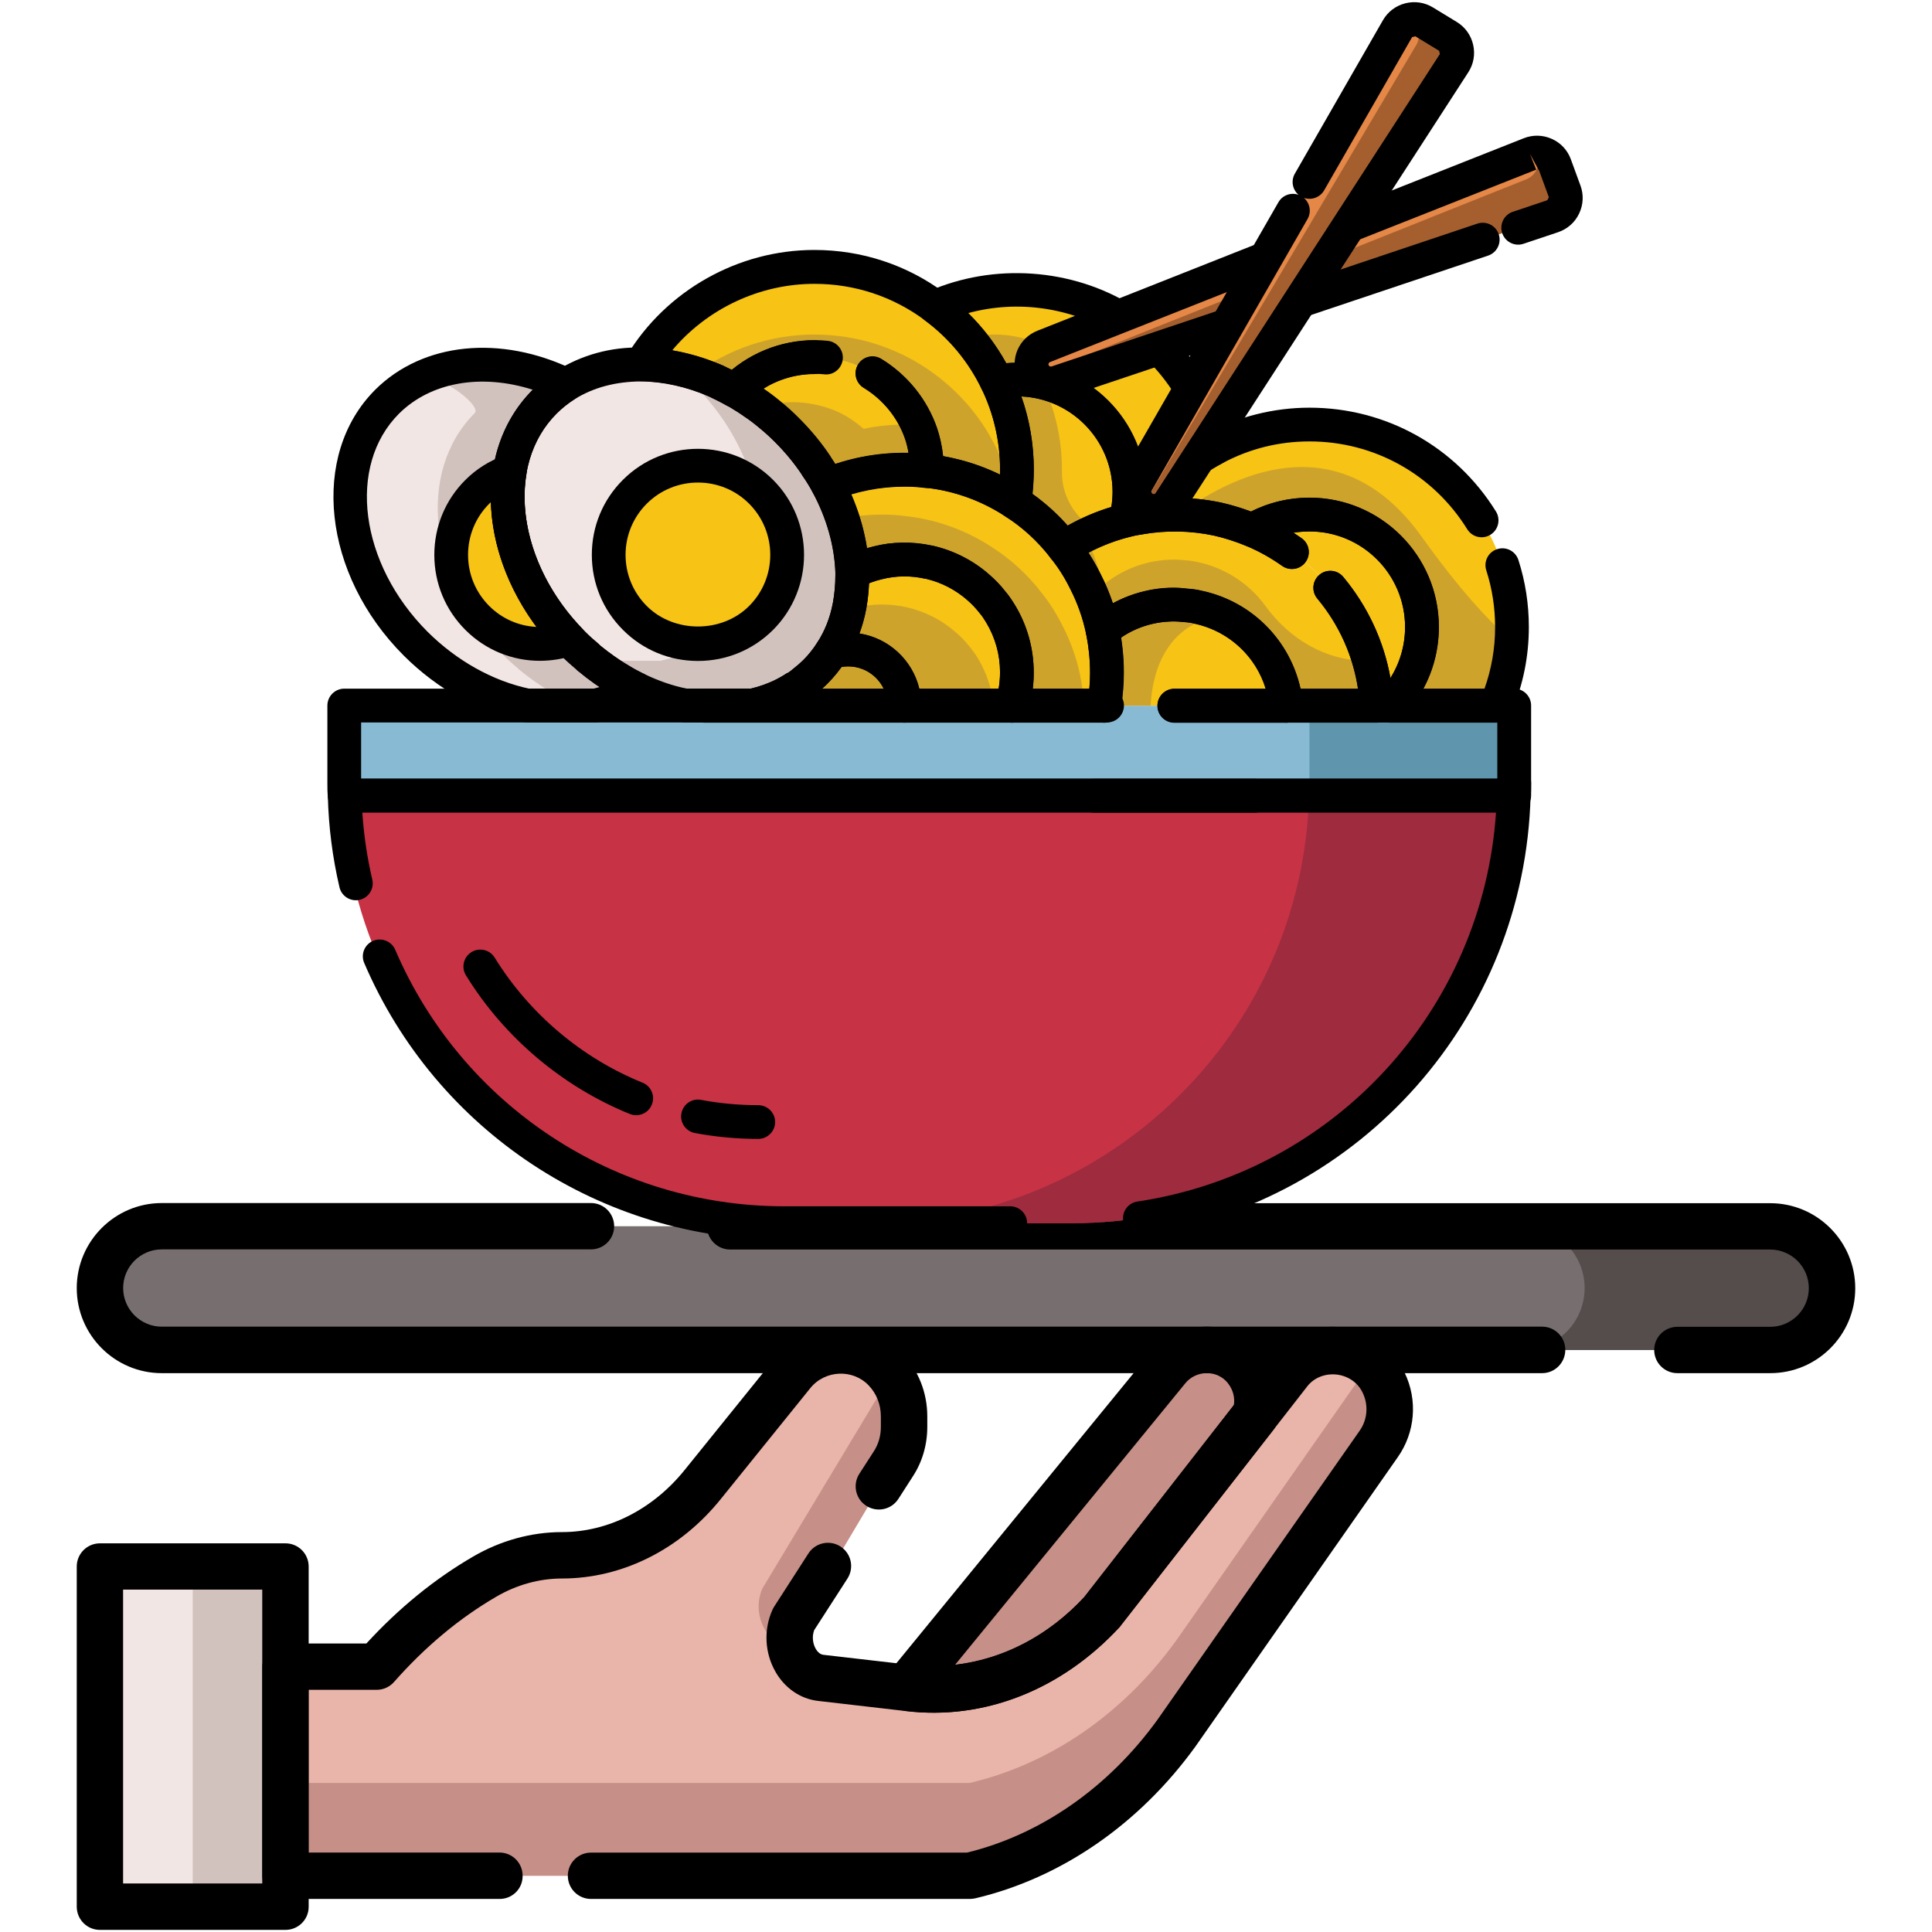 <?xml version="1.0" encoding="utf-8"?>
<!-- Generator: Adobe Illustrator 23.1.0, SVG Export Plug-In . SVG Version: 6.00 Build 0)  -->
<svg version="1.1" id="Layer_1" xmlns="http://www.w3.org/2000/svg" xmlns:xlink="http://www.w3.org/1999/xlink" x="0px" y="0px"
	 viewBox="0 0 256 256" style="enable-background:new 0 0 256 256;" xml:space="preserve">
<style type="text/css">
	.st0{fill:#9DCC6C;}
	.st1{fill:#B7D98D;}
	.st2{fill:#F6CCB0;}
	.st3{fill:#FEDDC7;}
	.st4{fill:#EDB996;}
	.st5{fill:#73AADC;}
	.st6{fill:#89BAE4;}
	.st7{fill:#86B848;}
	.st8{fill:#010101;}
	.st9{fill:#F2BF61;}
	.st10{fill:#FFFFFF;}
	.st11{fill:#95D1B7;}
	.st12{fill:#77C5D4;}
	.st13{fill:#F37778;}
	.st14{fill:#EFC020;}
	.st15{fill:#F8C460;}
	.st16{fill:#EAAD47;}
	.st17{fill:#ED5E5E;}
	.st18{fill:#A8D0E0;}
	.st19{fill:#80BBCE;}
	.st20{fill:#264032;}
	.st21{fill:#F1E6E3;}
	.st22{fill:#D1C2BE;}
	.st23{fill:#7F5339;}
	.st24{fill:none;stroke:#000000;stroke-width:1.5;stroke-linecap:round;stroke-linejoin:round;stroke-miterlimit:10;}
	.st25{fill:#776F6F;}
	.st26{fill:#554C4C;}
	.st27{fill:#E9B4A9;}
	.st28{fill:#C68F87;}
	.st29{fill:#F7C314;}
	.st30{fill:#CEA32B;}
	.st31{fill:#89BAD4;}
	.st32{fill:#C83245;}
	.st33{fill:#9F2B3E;}
	.st34{fill:#5F96AE;}
	.st35{fill:#E48747;}
	.st36{fill:#A55F2F;}
	.st37{fill:#B45133;}
	.st38{fill:#F15F41;}
	.st39{fill:#F9B49F;}
	.st40{fill:#FBCBC3;}
	.st41{fill:#F0EFEF;}
	.st42{fill:#7D7C7B;}
	.st43{fill:#B0B0B0;}
	.st44{fill:#F16476;}
	.st45{fill:#F7AF22;}
	.st46{fill:#CFCFCE;}
	.st47{fill:#40377A;}
	.st48{fill:#0D5F80;}
	.st49{fill:#D8D9D9;}
	.st50{fill:#D4D5D5;}
	.st51{fill:#030303;}
	.st52{fill:#D6E0E0;}
	.st53{fill:#34B6CF;}
	.st54{opacity:0.2;}
</style>
<g>
	<g>
		<path class="st25" d="M234.56,162.48H21.44c-4.53,0-8.2,3.67-8.2,8.2v0c0,4.53,3.67,8.2,8.2,8.2h213.13c4.53,0,8.2-3.67,8.2-8.2v0
			C242.76,166.15,239.09,162.48,234.56,162.48z"/>
		<path class="st26" d="M234.56,162.48h-32.79c4.53,0,8.2,3.67,8.2,8.2c0,4.53-3.67,8.2-8.2,8.2h32.79c4.53,0,8.2-3.67,8.2-8.2
			C242.76,166.15,239.09,162.48,234.56,162.48z"/>
		<rect x="13.24" y="207.56" class="st21" width="24.59" height="45.08"/>
		<rect x="25.54" y="207.56" class="st22" width="12.3" height="45.08"/>
		<path class="st27" d="M182.67,191.33l-26.8,38.32c-7.05,9.75-16.72,16.39-27.38,18.89H37.83v-27.71h12.09
			c4.22-4.8,9.02-8.85,14.3-11.93c3.16-1.84,6.68-2.83,10.25-2.83c7.09,0,13.85-3.4,18.69-9.43l11.84-14.67
			c1.6-1.97,3.93-3.11,6.39-3.11c2.34,0,4.43,0.98,5.94,2.58c1.52,1.6,2.46,3.81,2.46,6.23v1.39c0,1.76-0.49,3.48-1.43,4.92
			l-13.24,20.57c-1.48,3.32,0.41,7.38,3.61,7.75l11.35,1.31l0.33,0.04c9.34,1.11,18.61-2.54,25.49-9.96l20.41-26.15l4.51-5.82
			c1.43-1.8,3.57-2.87,5.78-2.87h0.08c2.79,0,5.37,1.68,6.64,4.34C184.6,185.84,184.36,188.95,182.67,191.33z"/>
		<g>
			<g>
				<path class="st28" d="M104.06,218.06l14.31-24.07c0.94-1.43,1.43-3.16,1.43-4.92v-1.39c0-2.03-0.69-3.9-1.81-5.4l-16.96,28.19
					C99.65,213.58,101.23,217.29,104.06,218.06z"/>
			</g>
			<g>
				<path class="st28" d="M181.44,180.8l-25.57,36.56c-7.05,9.75-16.72,16.39-27.38,18.89H37.83v12.3h90.66
					c10.66-2.5,20.33-9.14,27.38-18.89l26.8-38.32c1.68-2.38,1.93-5.49,0.66-8.12C182.87,182.25,182.2,181.47,181.44,180.8z"/>
			</g>
		</g>
		<path class="st28" d="M166.32,187.56l-20.41,26.15c-6.89,7.42-16.15,11.07-25.49,9.96l-0.33-0.04l34.59-42.3
			c1.27-1.56,3.2-2.46,5.21-2.46C164.6,178.87,167.59,183.42,166.32,187.56z"/>
		<g>
			<g>
				<path d="M204.34,181.95H21.44c-6.22,0-11.27-5.06-11.27-11.27s5.06-11.27,11.27-11.27h56.87c1.7,0,3.07,1.38,3.07,3.07
					c0,1.7-1.38,3.07-3.07,3.07H21.44c-2.83,0-5.12,2.3-5.12,5.12c0,2.83,2.3,5.12,5.12,5.12h182.9c1.7,0,3.07,1.38,3.07,3.07
					C207.41,180.57,206.03,181.95,204.34,181.95z"/>
			</g>
			<g>
				<path d="M234.56,181.95h-12.3c-1.7,0-3.07-1.38-3.07-3.07c0-1.7,1.38-3.07,3.07-3.07h12.3c2.83,0,5.12-2.3,5.12-5.12
					c0-2.83-2.3-5.12-5.12-5.12H96.75c-1.7,0-3.07-1.38-3.07-3.07c0-1.7,1.38-3.07,3.07-3.07h137.81c6.22,0,11.27,5.06,11.27,11.27
					S240.78,181.95,234.56,181.95z"/>
			</g>
			<g>
				<path d="M37.83,255.72H13.24c-1.7,0-3.07-1.38-3.07-3.07v-45.08c0-1.7,1.38-3.07,3.07-3.07h24.59c1.7,0,3.07,1.38,3.07,3.07
					v45.08C40.91,254.34,39.53,255.72,37.83,255.72z M16.31,249.57h18.44v-38.94H16.31V249.57z"/>
			</g>
			<g>
				<path d="M128.49,251.62H78.31c-1.7,0-3.07-1.38-3.07-3.07c0-1.7,1.38-3.07,3.07-3.07h49.82c9.8-2.39,18.76-8.64,25.25-17.62
					l26.78-38.28c1.04-1.47,1.19-3.39,0.41-5.02c-1.39-2.93-5.46-3.24-7.32-0.9l-24.9,31.95c-7.75,8.36-18,12.34-28.28,11.12
					l-11.67-1.35c-2.34-0.27-4.4-1.68-5.65-3.87c-1.42-2.49-1.58-5.55-0.41-8.17c0.06-0.14,0.14-0.28,0.22-0.42l4.56-7.08
					c0.92-1.43,2.82-1.84,4.25-0.92c1.43,0.92,1.84,2.82,0.92,4.25l-4.41,6.84c-0.34,0.94-0.13,1.87,0.2,2.45
					c0.16,0.28,0.5,0.75,1.02,0.81l11.35,1.31c8.64,1.02,16.99-2.25,23.22-8.96l24.74-31.76c2.06-2.59,5.04-4.06,8.21-4.06
					c4.03,0,7.73,2.39,9.5,6.09c1.76,3.63,1.4,7.93-0.92,11.21l-26.79,38.31c-7.46,10.32-17.82,17.45-29.19,20.13
					C128.96,251.59,128.73,251.62,128.49,251.62z"/>
			</g>
			<g>
				<path d="M66.21,251.62H37.83c-1.7,0-3.07-1.38-3.07-3.07v-27.71c0-1.7,1.38-3.07,3.07-3.07h10.72
					c4.3-4.69,9.04-8.55,14.13-11.51c3.63-2.12,7.71-3.25,11.79-3.25c6.13,0,12.07-3.02,16.29-8.28l11.85-14.68
					c4.22-5.19,12.43-5.49,16.96-0.72c2.13,2.25,3.3,5.21,3.3,8.35v1.39c0,2.39-0.67,4.67-1.94,6.6l-1.89,2.94
					c-0.92,1.43-2.82,1.84-4.25,0.92c-1.43-0.92-1.84-2.82-0.92-4.25l1.91-2.96c0.62-0.95,0.94-2.07,0.94-3.25v-1.39
					c0-1.56-0.57-3.02-1.62-4.11c-2.08-2.19-5.76-2.06-7.72,0.35l-11.84,14.67c-5.39,6.72-13.08,10.57-21.08,10.57
					c-2.99,0-6,0.83-8.7,2.41c-4.89,2.84-9.44,6.64-13.55,11.3c-0.58,0.66-1.42,1.04-2.31,1.04h-9.02v21.56h25.3
					c1.7,0,3.07,1.38,3.07,3.07C69.28,250.24,67.91,251.62,66.21,251.62z"/>
			</g>
			<g>
				<path d="M123.71,226.94c-1.21,0-2.43-0.07-3.65-0.22c-1.11-0.13-2.23-0.88-2.65-1.93c-0.42-1.04-0.4-2.25,0.31-3.11l34.59-42.3
					c1.86-2.28,4.62-3.59,7.58-3.59c3.15,0,6.01,1.44,7.86,3.94c1.85,2.51,2.42,5.77,1.51,8.72c-0.11,0.36-0.28,0.7-0.51,0.99
					l-20.41,26.15C141.5,222.97,132.73,226.94,123.71,226.94z M159.89,181.95c-1.09,0-2.15,0.5-2.82,1.33l-30.52,37.32
					c6.4-0.74,12.37-3.86,17.11-8.97l19.83-25.43c0.16-0.96-0.09-1.98-0.69-2.79C162.41,182.85,161.49,181.95,159.89,181.95z
					 M166.32,187.56h0.04H166.32z"/>
			</g>
		</g>
	</g>
	<g>
		<path class="st29" d="M200.34,83.08c0,3.7-0.75,7.18-2.12,10.4v0.03h-14.04l0.03-0.03c2.59-2.68,4.2-6.35,4.2-10.4
			c0-8.23-6.68-14.91-14.91-14.91c-2.77,0-5.37,0.75-7.57,2.06c-1.46-0.6-3.01-1.1-4.59-1.46c-1.85-0.39-3.76-0.6-5.72-0.6
			c-1.61,0-3.16,0.15-4.68,0.42c2.47-3.88,5.93-7.07,10.02-9.21c3.76-2,8.02-3.13,12.55-3.13
			C188.33,56.25,200.34,68.27,200.34,83.08z"/>
		<path class="st29" d="M158.84,80.46c-0.6-0.15-1.22-0.24-1.85-0.27c-0.45-0.06-0.89-0.09-1.37-0.09c-3.37,0-6.47,1.1-8.94,2.98
			c-0.21,0.15-0.39,0.3-0.57,0.45c0.36,1.79,0.57,3.64,0.57,5.52v0.18c0,1.46-0.15,2.89-0.36,4.29h9.3h14.82
			C169.81,87.05,165.04,81.83,158.84,80.46z"/>
		<path class="st30" d="M146.32,93.52h6.14c0.1-0.92,0.18-10.43,9.12-11.93c0.17-0.03,0.32,0.02,0.48,0.03
			c-1.02-0.49-2.09-0.91-3.23-1.16c-0.6-0.15-1.22-0.24-1.85-0.27c-0.45-0.06-0.89-0.09-1.37-0.09c-3.37,0-6.47,1.1-8.94,2.98
			c-0.21,0.15-0.39,0.3-0.57,0.45c0.36,1.79,0.57,3.64,0.57,5.52v0.18C146.68,90.69,146.53,92.12,146.32,93.52z"/>
		<path class="st29" d="M188.41,83.08c0,4.05-1.61,7.72-4.2,10.4h-1.79c-0.6-10.52-7.21-19.38-16.49-23.25
			c2.21-1.31,4.8-2.06,7.57-2.06C181.74,68.18,188.41,74.86,188.41,83.08z"/>
		<path class="st29" d="M182.42,93.49v0.03h-11.98v-0.03c-0.66-6.47-5.4-11.66-11.6-13.03c-0.6-0.15-1.22-0.24-1.85-0.27
			c-0.45-0.06-0.89-0.09-1.37-0.09c-3.37,0-6.47,1.1-8.94,2.98c-0.21,0.15-0.39,0.3-0.57,0.45c-0.48-2.3-1.25-4.47-2.3-6.5
			c-0.77-1.58-1.73-3.1-2.83-4.47c2.47-1.64,5.25-2.86,8.2-3.61c0.57-0.15,1.16-0.27,1.76-0.36c1.52-0.27,3.07-0.42,4.68-0.42
			c1.97,0,3.88,0.21,5.72,0.6c1.58,0.36,3.13,0.86,4.59,1.46C175.21,74.11,181.83,82.97,182.42,93.49z"/>
		<path class="st30" d="M181.03,87.56c-5.39-0.01-10.18-2.9-13.35-7.26c-2.1-2.89-5.22-4.99-8.84-5.79
			c-0.6-0.15-1.22-0.24-1.85-0.27c-0.45-0.06-0.89-0.09-1.37-0.09c-3.37,0-6.47,1.1-8.94,2.98c-0.21,0.15-0.39,0.3-0.57,0.45
			c-0.48-2.3-1.25-4.47-2.3-6.5c-0.01-0.03-0.03-0.06-0.05-0.09c-0.96,0.48-1.9,0.99-2.78,1.58c1.1,1.37,2.06,2.89,2.83,4.47
			c1.04,2.03,1.82,4.2,2.3,6.5c0.18-0.15,0.36-0.3,0.57-0.45c2.47-1.88,5.58-2.98,8.94-2.98c0.48,0,0.92,0.03,1.37,0.09
			c0.63,0.03,1.25,0.12,1.85,0.27c6.2,1.37,10.94,6.56,11.6,13.03v0.03h11.98v-0.03c-0.12-2.06-0.53-4.03-1.08-5.93L181.03,87.56z"
			/>
		<path class="st29" d="M149.66,65.2c0,1.28-0.18,2.56-0.48,3.76c-2.95,0.75-5.72,1.97-8.2,3.61c-1.82-2.36-4.02-4.41-6.56-6.02
			c0.21-1.4,0.33-2.86,0.33-4.32c0-4.17-0.95-8.17-2.68-11.69c0.86-0.15,1.76-0.24,2.68-0.24C142.98,50.29,149.66,56.97,149.66,65.2
			z"/>
		<path class="st30" d="M143.54,69c-1.83-1.69-2.85-4-2.83-6.49c0-0.1,0-0.2,0-0.29c0-4.11-0.93-8.04-2.61-11.51
			c-1.08-0.25-2.2-0.41-3.35-0.41c-0.92,0-1.82,0.09-2.68,0.24c1.73,3.52,2.68,7.51,2.68,11.69c0,1.46-0.12,2.92-0.33,4.32
			c2.53,1.61,4.74,3.67,6.56,6.02c1.26-0.83,2.59-1.55,3.98-2.16C144.5,69.92,144.03,69.45,143.54,69z"/>
		<path class="st30" d="M119.84,93.52H93.37v-0.03h6.35c0.78-0.18,1.55-0.39,2.27-0.66c0.3-0.12,0.6-0.24,0.89-0.36
			c0.78-0.33,1.52-0.72,2.24-1.16c0.06-0.03,0.12-0.06,0.18-0.12c0.15-0.06,0.27-0.12,0.39-0.21c0.3-0.21,0.6-0.42,0.86-0.66
			c0.51-0.39,0.98-0.81,1.46-1.28c0.8-0.81,1.52-1.7,2.12-2.62c0.72-0.24,1.46-0.36,2.27-0.36
			C116.51,86.07,119.84,89.4,119.84,93.52z"/>
		<path class="st29" d="M122.83,62.22v0.18c-0.89-0.12-1.79-0.18-2.68-0.18h-0.3c-3.61,0-7.04,0.72-10.17,2
			c-0.45-0.83-0.95-1.67-1.52-2.47v-0.03c-1.1-1.67-2.41-3.25-3.91-4.74c-0.72-0.72-1.43-1.37-2.21-2c-0.75-0.63-1.49-1.19-2.3-1.73
			l-0.03-0.03c-0.39-0.27-0.81-0.54-1.19-0.78c-0.39-0.27-0.8-0.51-1.22-0.72c2.71-2.71,6.47-4.41,10.61-4.41
			c2.09,0,4.05,0.42,5.87,1.19c3.85,1.67,6.89,4.92,8.26,8.91C122.56,58.94,122.83,60.55,122.83,62.22z"/>
		<path class="st29" d="M160.96,59.38c-4.08,2.15-7.54,5.34-10.02,9.21c-0.6,0.09-1.19,0.21-1.76,0.36c0.3-1.19,0.48-2.47,0.48-3.76
			c0-8.23-6.68-14.91-14.91-14.91c-0.92,0-1.82,0.09-2.68,0.24c-1.88-3.91-4.71-7.3-8.17-9.87c3.31-1.46,7.01-2.3,10.85-2.3
			C147.57,38.36,158.3,47.37,160.96,59.38z"/>
		<g>
			<path class="st30" d="M131.77,44.33c-0.92,0-1.82,0.09-2.68,0.24c-0.81-1.69-1.84-3.27-2.99-4.75c-0.75,0.25-1.49,0.53-2.2,0.84
				c3.46,2.56,6.29,5.96,8.17,9.87c0.86-0.15,1.76-0.24,2.68-0.24c4.65,0,8.76,2.18,11.49,5.52
				C144.69,49.24,138.82,44.33,131.77,44.33z"/>
			<path class="st30" d="M157.07,50.34c0.35,1.01,0.67,2.03,0.9,3.09c-3.54,1.86-6.57,4.54-8.94,7.74c0.36,1.29,0.62,2.62,0.62,4.03
				c0,1.28-0.18,2.56-0.48,3.76c0.57-0.15,1.16-0.27,1.76-0.36c2.47-3.88,5.93-7.07,10.02-9.21
				C160.23,56.1,158.88,53.05,157.07,50.34z"/>
		</g>
		<path class="st29" d="M134.75,62.22c0,1.46-0.12,2.92-0.33,4.32c-3.4-2.24-7.36-3.7-11.6-4.14v-0.18c0-1.67-0.27-3.28-0.78-4.8
			c-1.37-4-4.41-7.24-8.26-8.91c-1.82-0.77-3.79-1.19-5.87-1.19c-4.14,0-7.9,1.7-10.61,4.41c-0.81-0.45-1.61-0.83-2.41-1.22
			c-3.28-1.43-6.68-2.18-9.9-2.21c4.68-7.72,13.21-12.91,22.93-12.91c5.99,0,11.54,1.97,15.98,5.28c3.46,2.56,6.29,5.96,8.17,9.87
			C133.8,54.05,134.75,58.04,134.75,62.22z"/>
		<path class="st30" d="M134.3,66.47c-0.43-2.46-1.16-4.83-2.23-6.99c-1.88-3.91-4.71-7.3-8.17-9.87
			c-4.44-3.31-9.99-5.28-15.98-5.28c-5.9,0-11.34,1.93-15.76,5.16c0.92,0.29,1.83,0.62,2.73,1.01c0.81,0.39,1.61,0.77,2.41,1.22
			c2.71-2.71,6.47-4.41,10.61-4.41c2.09,0,4.05,0.42,5.87,1.19c3.85,1.67,6.89,4.92,8.26,8.91c0.51,1.52,0.78,3.13,0.78,4.8v0.18
			C127.01,62.84,130.93,64.27,134.3,66.47z"/>
		<path class="st29" d="M146.68,89.05v0.18c0,1.46-0.15,2.89-0.36,4.29H134.1c0.12-0.51,0.27-0.98,0.36-1.49
			c0.21-0.95,0.3-1.97,0.3-2.98c0-2.83-0.81-5.49-2.18-7.75c-0.33-0.54-0.69-1.07-1.1-1.55c-0.54-0.69-1.13-1.31-1.79-1.88
			c-1.85-1.64-4.08-2.8-6.56-3.37h-0.03c-1.07-0.24-2.12-0.36-3.25-0.36c-1.22,0-2.41,0.15-3.58,0.45c-1.16,0.27-2.3,0.72-3.34,1.25
			c-0.12-3.82-1.22-7.84-3.25-11.63c3.13-1.28,6.56-2,10.17-2h0.3c0.89,0,1.79,0.06,2.68,0.18c4.23,0.45,8.2,1.91,11.6,4.14
			c2.53,1.61,4.74,3.67,6.56,6.02c1.1,1.37,2.06,2.89,2.83,4.47c1.04,2.03,1.82,4.2,2.3,6.5C146.47,85.32,146.68,87.17,146.68,89.05
			z"/>
		<path class="st30" d="M134.1,93.52h9.52c-0.08-1.36-0.22-2.71-0.49-4.02c-0.48-2.3-1.25-4.47-2.3-6.5
			c-0.77-1.58-1.73-3.1-2.83-4.47c-1.82-2.36-4.02-4.41-6.56-6.02c-3.4-2.24-7.36-3.7-11.6-4.14c-0.89-0.12-1.79-0.18-2.68-0.18
			h-0.3c-1.81,0-3.58,0.18-5.29,0.53c0.8,2.39,1.28,4.8,1.36,7.14c1.04-0.54,2.18-0.98,3.34-1.25c1.16-0.3,2.36-0.45,3.58-0.45
			c1.13,0,2.18,0.12,3.25,0.36h0.03c2.47,0.57,4.71,1.73,6.56,3.37c0.66,0.57,1.25,1.19,1.79,1.88c0.42,0.48,0.77,1.01,1.1,1.55
			c1.37,2.27,2.18,4.92,2.18,7.75c0,1.01-0.09,2.03-0.3,2.98C134.36,92.54,134.21,93.01,134.1,93.52z"/>
		<path class="st30" d="M122.05,57.42c-0.13-0.38-0.34-0.71-0.5-1.07c-0.47-0.03-0.94-0.09-1.41-0.09h-0.3
			c-1.86,0-3.67,0.2-5.41,0.56c-1.09-0.94-2.28-1.76-3.62-2.34c-1.82-0.77-3.79-1.19-5.87-1.19c-1.48,0-2.88,0.28-4.24,0.69
			c0.45,0.33,0.91,0.65,1.34,1.01c0.77,0.63,1.49,1.28,2.21,2c1.49,1.49,2.8,3.07,3.91,4.74v0.03c0.57,0.81,1.07,1.64,1.52,2.47
			c0.7-0.29,1.41-0.54,2.13-0.76c0,0,0,0,0,0c1.07-0.33,2.17-0.57,3.29-0.77c0.34-0.06,0.67-0.13,1.01-0.18
			c1.22-0.17,2.46-0.29,3.73-0.29h0.3c0.89,0,1.79,0.06,2.68,0.18v-0.18C122.83,60.55,122.56,58.94,122.05,57.42z"/>
		<path class="st29" d="M134.75,89.05c0,1.01-0.09,2.03-0.3,2.98c-0.09,0.51-0.24,0.98-0.36,1.49h-14.25c0-4.11-3.34-7.45-7.45-7.45
			c-0.81,0-1.55,0.12-2.27,0.36c1.22-1.85,2.03-3.94,2.44-6.17c0.24-1.31,0.36-2.65,0.36-4v-0.42c1.04-0.54,2.18-0.98,3.34-1.25
			c1.16-0.3,2.36-0.45,3.58-0.45c1.13,0,2.18,0.12,3.25,0.36h0.03c2.47,0.57,4.71,1.73,6.56,3.37c0.66,0.57,1.25,1.19,1.79,1.88
			c0.42,0.48,0.77,1.01,1.1,1.55C133.95,83.56,134.75,86.21,134.75,89.05z"/>
		<path class="st30" d="M129.59,87.26c-0.33-0.54-0.69-1.07-1.1-1.55c-0.54-0.69-1.13-1.31-1.79-1.88c-1.85-1.64-4.08-2.8-6.56-3.37
			h-0.03c-1.07-0.24-2.12-0.36-3.25-0.36c-1.22,0-2.41,0.15-3.58,0.45c-0.3,0.07-0.58,0.18-0.88,0.27c-0.44,2.02-1.17,3.92-2.28,5.6
			c0.72-0.24,1.46-0.36,2.27-0.36c4.11,0,7.45,3.34,7.45,7.45h11.82C131.43,91.25,130.72,89.12,129.59,87.26z"/>
		<path class="st31" d="M45.31,93.52v10.26c0,0.57,0,1.1,0.06,1.67h154.91c0.06-0.57,0.06-1.1,0.06-1.67V93.52H45.31z"/>
		<path class="st32" d="M200.28,105.44c-0.83,31.42-26.62,56.64-58.25,56.64h-38.4c-31.63,0-57.42-25.22-58.25-56.64H200.28z"/>
		<path class="st33" d="M173.45,105.44c-0.83,31.42-26.62,56.64-58.25,56.64h26.83c31.63,0,57.42-25.22,58.25-56.64H173.45z"/>
		<path class="st34" d="M173.51,93.52v10.26c0,0.57,0,1.1-0.06,1.67h26.83c0.06-0.57,0.06-1.1,0.06-1.67V93.52H173.51z"/>
		<path class="st21" d="M107.71,89.08c-0.48,0.48-0.95,0.89-1.46,1.28c-0.27,0.24-0.57,0.45-0.86,0.66
			c-0.89,0.57-1.82,1.07-2.8,1.49c-0.3,0.12-0.6,0.24-0.89,0.36c-0.72,0.27-1.49,0.48-2.27,0.66h-8.91
			c-2.18-0.42-4.35-1.16-6.47-2.21h-0.03c-0.72-0.36-1.46-0.75-2.18-1.19c-0.15-0.09-0.3-0.18-0.45-0.27
			c-0.6-0.36-1.13-0.75-1.7-1.13c-0.63-0.45-1.22-0.89-1.82-1.4c-0.09-0.06-0.18-0.12-0.24-0.21c-0.69-0.57-1.34-1.16-1.97-1.79
			c-9.9-9.9-11.6-24.27-3.79-32.08c0.86-0.86,1.79-1.61,2.8-2.24c5.52-3.46,12.94-3.52,19.92-0.48c1.22,0.57,2.47,1.19,3.64,1.94
			c0.39,0.24,0.81,0.51,1.19,0.78l0.03,0.03c0.81,0.54,1.55,1.1,2.3,1.73c0.78,0.63,1.49,1.28,2.21,2
			C113.85,66.9,115.52,81.27,107.71,89.08z"/>
		<path class="st22" d="M103.95,57c-0.72-0.72-1.43-1.37-2.21-2c-0.75-0.63-1.49-1.19-2.3-1.73l-0.03-0.03
			c-0.39-0.27-0.81-0.54-1.19-0.78c-1.16-0.75-2.41-1.37-3.64-1.94c-1.62-0.71-3.27-1.23-4.91-1.6c0.05,0.04,0.1,0.07,0.14,0.11
			c0.78,0.63,1.49,1.28,2.21,2c9.9,9.9,11.57,24.27,3.76,32.08c-0.48,0.48-0.95,0.89-1.46,1.28c-0.27,0.24-0.57,0.45-0.86,0.66
			c-0.89,0.57-1.82,1.07-2.8,1.49c-0.3,0.12-0.6,0.24-0.89,0.36c-0.72,0.27-1.49,0.48-2.27,0.66h-8.91
			c-0.21-0.04-0.41-0.12-0.62-0.17c0.57,0.47,1.13,0.9,1.72,1.33c0.57,0.39,1.1,0.77,1.7,1.13c0.15,0.09,0.3,0.18,0.45,0.27
			c0.72,0.45,1.46,0.83,2.18,1.19h0.03c2.12,1.04,4.29,1.79,6.47,2.21h8.91c0.77-0.18,1.55-0.39,2.27-0.66
			c0.3-0.12,0.6-0.24,0.89-0.36c0.98-0.42,1.91-0.92,2.8-1.49c0.3-0.21,0.6-0.42,0.86-0.66c0.51-0.39,0.98-0.81,1.46-1.28
			C115.52,81.27,113.85,66.9,103.95,57z"/>
		<circle class="st29" cx="92.19" cy="73.55" r="11.83"/>
		<path class="st21" d="M84.01,91.31c-1.67,1.04-3.52,1.79-5.46,2.21h-8.91c-5.19-1.04-10.46-3.82-14.85-8.2
			c-9.9-9.9-11.6-24.27-3.79-32.08c5.81-5.78,15.17-6.35,23.67-2.24c-1.01,0.66-1.94,1.37-2.8,2.24
			c-7.81,7.81-6.11,22.18,3.79,32.08c0.63,0.63,1.28,1.22,1.97,1.79c0.06,0.09,0.15,0.15,0.24,0.21c0.6,0.51,1.19,0.95,1.82,1.4
			c0.57,0.39,1.1,0.77,1.7,1.13c0.15,0.09,0.3,0.18,0.45,0.27C82.55,90.57,83.29,90.96,84.01,91.31z"/>
		<path class="st22" d="M81.83,90.12c-0.15-0.09-0.3-0.18-0.45-0.27c-0.6-0.36-1.13-0.75-1.7-1.13c-0.63-0.45-1.22-0.89-1.82-1.4
			c-0.09-0.06-0.18-0.12-0.24-0.21c-0.69-0.57-1.34-1.16-1.97-1.79c-9.9-9.9-11.6-24.27-3.79-32.08c0.86-0.86,1.79-1.58,2.8-2.24
			c-6.37-3.08-13.23-3.54-18.71-1.13c3.22,0.19,7.83,4,6.96,4.86c-7.81,7.81-6.11,22.18,3.79,32.08c0.63,0.63,1.28,1.22,1.97,1.79
			c0.06,0.09,0.15,0.15,0.24,0.21c0.6,0.51,1.19,0.95,1.82,1.4c0.57,0.39,1.1,0.77,1.7,1.13c0.15,0.09,0.3,0.18,0.45,0.27
			c0.72,0.45,1.46,0.83,2.18,1.19c-0.45,0.28-0.93,0.48-1.41,0.72h4.89c1.94-0.42,3.79-1.16,5.46-2.21
			C83.29,90.96,82.55,90.57,81.83,90.12z"/>
		<path class="st30" d="M188.41,71.16c-11.17-15.63-25.68-7.85-32.26-2.95c1.78,0.03,3.51,0.22,5.19,0.57
			c1.58,0.36,3.13,0.86,4.59,1.46c2.21-1.31,4.8-2.06,7.57-2.06c8.23,0,14.91,6.68,14.91,14.91c0,4.05-1.61,7.72-4.2,10.4
			l-0.03,0.03h14.04v-0.03c1.15-2.69,1.82-5.58,2.03-8.61C197.18,82.22,193.29,77.98,188.41,71.16z"/>
		<path class="st29" d="M67.26,62.47c-1.57,0.57-3.04,1.46-4.3,2.71c-4.62,4.62-4.62,12.11,0,16.72c3.29,3.29,8.01,4.19,12.14,2.8
			C68.8,78.09,66.06,69.64,67.26,62.47z"/>
		<g>
			<g>
				<path d="M198.22,95.76h-14.04c-0.91,0-1.72-0.54-2.07-1.38c-0.34-0.84-0.15-1.8,0.49-2.44c2.31-2.39,3.58-5.53,3.58-8.85
					c0-6.99-5.68-12.67-12.67-12.67c-2.29,0-4.51,0.6-6.43,1.74c-0.61,0.36-1.35,0.41-1.99,0.15c-1.43-0.58-2.85-1.04-4.24-1.35
					c-3.09-0.65-6.26-0.73-9.52-0.16c-0.86,0.16-1.76-0.22-2.25-0.96s-0.5-1.7-0.02-2.44c2.69-4.22,6.45-7.67,10.86-9.99
					c4.16-2.21,8.87-3.39,13.59-3.39c10.12,0,19.36,5.14,24.71,13.75c0.65,1.05,0.33,2.43-0.72,3.08c-1.05,0.66-2.43,0.33-3.08-0.72
					c-4.53-7.29-12.34-11.64-20.91-11.64c-4.05,0-7.92,0.96-11.5,2.87c-2.28,1.2-4.35,2.75-6.13,4.59c1.98,0.02,3.97,0.23,5.93,0.64
					c1.33,0.3,2.65,0.7,3.97,1.19c2.37-1.2,5.02-1.83,7.73-1.83c9.45,0,17.14,7.69,17.14,17.14c0,2.9-0.72,5.71-2.07,8.2h8.11
					c0.94-2.62,1.42-5.37,1.42-8.2c0-2.56-0.39-5.1-1.17-7.52c-0.38-1.18,0.27-2.43,1.45-2.81c1.18-0.38,2.43,0.27,2.81,1.45
					c0.92,2.86,1.38,5.85,1.38,8.88c0,3.88-0.76,7.64-2.26,11.19C200,95.13,199.18,95.76,198.22,95.76z M198.22,93.49h0.03H198.22z"
					/>
			</g>
			<g>
				<path d="M146.32,95.76c-0.11,0-0.22-0.01-0.33-0.02c-1.22-0.18-2.06-1.32-1.88-2.54c0.23-1.52,0.33-2.78,0.33-3.96
					c0-1.81-0.18-3.52-0.52-5.25c-0.16-0.8,0.13-1.63,0.75-2.15c0.23-0.19,0.45-0.38,0.71-0.56c2.9-2.2,6.46-3.39,10.24-3.39
					c0.58,0,1.13,0.03,1.67,0.11c0.58,0.02,1.35,0.13,2.08,0.31c7.21,1.59,12.57,7.63,13.28,15.01c0.06,0.63-0.15,1.25-0.57,1.72
					c-0.43,0.47-1.02,0.73-1.66,0.73h-14.82c-1.23,0-2.24-1-2.24-2.24c0-1.23,1-2.24,2.24-2.24h12.11c-1.3-4.3-4.83-7.64-9.37-8.64
					c-0.51-0.13-0.99-0.2-1.47-0.22c-0.55-0.06-0.89-0.09-1.27-0.09c-2.57,0-5,0.74-7.07,2.15c0.24,1.55,0.36,3.07,0.36,4.56
					c0,1.59-0.12,3.06-0.38,4.8C148.36,94.96,147.41,95.76,146.32,95.76z"/>
			</g>
			<g>
				<path d="M184.21,95.73h-1.79c-1.18,0-2.17-0.93-2.23-2.11c-0.3-5.3-2.25-10.25-5.64-14.32c-0.79-0.95-0.66-2.36,0.29-3.15
					c0.94-0.79,2.35-0.67,3.15,0.29c3.24,3.9,5.37,8.48,6.25,13.4c1.26-2.01,1.94-4.34,1.94-6.76c0-6.99-5.68-12.67-12.67-12.67
					c-0.72,0-1.43,0.06-2.12,0.17c0.37,0.24,0.73,0.49,1.09,0.74c1.01,0.72,1.24,2.11,0.53,3.12c-0.72,1.01-2.11,1.24-3.12,0.53
					c-1.51-1.07-3.12-1.97-4.81-2.67c-0.78-0.33-1.31-1.06-1.37-1.91c-0.06-0.84,0.36-1.65,1.09-2.08c2.61-1.55,5.62-2.37,8.72-2.37
					c9.45,0,17.14,7.69,17.14,17.14c0,4.49-1.71,8.73-4.83,11.96C185.4,95.48,184.82,95.73,184.21,95.73z"/>
			</g>
			<g>
				<path d="M182.42,95.76h-11.99c-1.23,0-2.24-1-2.24-2.24c-0.54-5.24-4.5-9.69-9.84-10.87c-0.51-0.13-0.99-0.2-1.47-0.22
					c-0.55-0.06-0.89-0.09-1.27-0.09c-2.79,0-5.42,0.87-7.59,2.53c-0.22,0.15-0.35,0.27-0.48,0.38c-0.61,0.51-1.44,0.66-2.17,0.4
					c-0.75-0.26-1.3-0.89-1.46-1.66c-0.43-2.06-1.13-4.06-2.09-5.93c-0.74-1.51-1.6-2.87-2.59-4.09c-0.4-0.49-0.56-1.12-0.47-1.74
					c0.1-0.62,0.45-1.17,0.98-1.52c2.7-1.79,5.69-3.1,8.89-3.91c0.62-0.16,1.3-0.3,1.97-0.4c3.71-0.65,7.49-0.58,11.2,0.2
					c1.67,0.38,3.33,0.91,4.98,1.58c2.01,0.84,3.92,1.9,5.7,3.16c1.01,0.72,1.24,2.11,0.53,3.12c-0.72,1.01-2.11,1.24-3.12,0.53
					c-1.51-1.07-3.12-1.97-4.81-2.67c-1.41-0.58-2.84-1.03-4.23-1.35c-3.09-0.65-6.26-0.73-9.52-0.16
					c-0.57,0.09-1.09,0.19-1.58,0.32c-1.95,0.49-3.79,1.2-5.52,2.11c0.58,0.9,1.12,1.84,1.6,2.82c0.64,1.24,1.18,2.54,1.63,3.88
					c2.95-1.61,6.56-2.4,9.84-1.94c0.58,0.02,1.35,0.13,2.08,0.31c6.52,1.44,11.54,6.54,12.96,12.99h7.61
					c-0.66-4.38-2.5-8.5-5.4-11.98c-0.79-0.95-0.66-2.36,0.29-3.15c0.94-0.79,2.35-0.67,3.15,0.29c4.01,4.81,6.31,10.66,6.67,16.92
					c0.03,0.61-0.19,1.23-0.61,1.68C183.63,95.49,183.04,95.76,182.42,95.76z"/>
			</g>
			<g>
				<path d="M140.98,74.8c-0.67,0-1.33-0.3-1.77-0.87c-1.7-2.21-3.72-4.06-5.99-5.5c-0.75-0.47-1.14-1.34-1.01-2.22
					c0.2-1.35,0.31-2.69,0.31-3.99c0-3.73-0.85-7.43-2.45-10.7c-0.31-0.63-0.31-1.37,0.01-2c0.32-0.63,0.92-1.07,1.61-1.19
					c1.05-0.18,2.08-0.27,3.06-0.27l0,0c9.45,0,17.14,7.69,17.14,17.14c0,1.42-0.18,2.86-0.54,4.3c-0.2,0.8-0.82,1.42-1.62,1.62
					c-2.7,0.68-5.23,1.79-7.51,3.3C141.84,74.67,141.41,74.8,140.98,74.8z M136.82,65.45c1.69,1.21,3.25,2.61,4.65,4.19
					c1.83-1.03,3.76-1.86,5.8-2.48c0.1-0.67,0.16-1.33,0.16-1.97c0-6.79-5.37-12.35-12.09-12.66c1.09,3.07,1.65,6.36,1.65,9.67
					C136.99,63.28,136.93,64.36,136.82,65.45z M149.18,68.95h0.03H149.18z"/>
			</g>
			<g>
				<path d="M119.84,95.76H93.37c-1.23,0-2.24-1-2.24-2.24c0-1.23,1-2.27,2.24-2.27h6.09c0.59-0.14,1.18-0.31,1.73-0.51l0.86-0.34
					c0.62-0.26,1.26-0.6,1.88-0.98l0,0c0.17-0.13,0.35-0.23,0.55-0.31c0.15-0.11,0.38-0.27,0.58-0.45c0.56-0.44,0.96-0.79,1.37-1.19
					c0.68-0.68,1.29-1.44,1.82-2.26c0.28-0.43,0.69-0.75,1.17-0.91c0.95-0.32,1.93-0.47,2.97-0.47c5.34,0,9.69,4.35,9.69,9.69
					C122.08,94.75,121.08,95.76,119.84,95.76z M108.9,91.28h8.21c-0.84-1.76-2.64-2.98-4.71-2.98c-0.31,0-0.61,0.02-0.89,0.08
					c-0.58,0.8-1.22,1.56-1.91,2.25C109.36,90.86,109.13,91.08,108.9,91.28z"/>
			</g>
			<g>
				<path d="M109.68,66.45c-0.8,0-1.57-0.43-1.97-1.18c-0.41-0.76-0.86-1.51-1.38-2.24c-0.06-0.09-0.12-0.18-0.17-0.28
					c-0.97-1.44-2.14-2.85-3.49-4.2c-0.66-0.66-1.32-1.26-2.03-1.84c-0.71-0.6-1.39-1.12-2.13-1.6c-0.06-0.04-0.12-0.09-0.18-0.13
					c-0.32-0.22-0.66-0.44-0.98-0.63c-0.4-0.27-0.72-0.45-1.04-0.61c-0.65-0.32-1.1-0.93-1.22-1.64c-0.12-0.71,0.12-1.44,0.63-1.94
					c3.27-3.27,7.6-5.07,12.19-5.07c1.23,0,2.24,1,2.24,2.24c0,1.23-1,2.24-2.24,2.24c-2.43,0-4.75,0.68-6.77,1.95
					c0.81,0.55,1.57,1.13,2.33,1.77c0.8,0.65,1.58,1.36,2.35,2.13c1.62,1.62,3.03,3.33,4.19,5.09c0.04,0.06,0.08,0.13,0.11,0.19
					c0.18,0.26,0.36,0.53,0.53,0.8c2.96-0.99,6.04-1.48,9.18-1.48h0.3c0.08,0,0.17,0,0.25,0c-0.11-0.64-0.26-1.26-0.46-1.86
					c-0.96-2.79-2.91-5.2-5.48-6.76c-1.05-0.64-1.39-2.02-0.75-3.07c0.64-1.06,2.02-1.39,3.07-0.75c3.46,2.11,6.08,5.36,7.39,9.15
					c0.6,1.79,0.9,3.65,0.9,5.53c0,0.64-0.28,1.35-0.76,1.77c-0.49,0.43-1.14,0.72-1.77,0.62c-0.8-0.1-1.59-0.16-2.39-0.16h-0.3
					c-3.22,0-6.35,0.62-9.32,1.83C110.25,66.4,109.96,66.45,109.68,66.45z"/>
			</g>
			<g>
				<path d="M149.18,71.19c-0.58,0-1.15-0.23-1.58-0.65c-0.56-0.56-0.79-1.37-0.59-2.14c0.27-1.06,0.41-2.17,0.41-3.21
					c0-6.99-5.68-12.67-12.67-12.67c-0.74,0-1.5,0.07-2.31,0.21c-1.01,0.15-1.96-0.34-2.39-1.23c-1.71-3.55-4.29-6.68-7.49-9.04
					c-0.64-0.47-0.98-1.25-0.89-2.04c0.09-0.79,0.59-1.48,1.32-1.8c8.69-3.83,19.09-3.08,27.07,1.88c1.05,0.65,1.37,2.03,0.72,3.08
					c-0.65,1.05-2.03,1.38-3.08,0.72c-5.72-3.55-12.83-4.61-19.42-2.81c2,1.96,3.7,4.2,5.05,6.64c0.48-0.04,0.95-0.06,1.41-0.06
					c8.96,0,16.33,6.91,17.08,15.67c1.9-2.13,4.1-3.97,6.53-5.45c-1.02-3.5-2.83-6.75-5.29-9.49c-0.82-0.92-0.75-2.33,0.17-3.16
					c0.92-0.82,2.33-0.75,3.16,0.17c3.34,3.72,5.67,8.25,6.73,13.1c0.22,0.99-0.25,1.99-1.14,2.46c-3.73,1.96-6.9,4.87-9.17,8.43
					c-0.35,0.54-0.91,0.91-1.55,1.01c-0.52,0.08-1.03,0.18-1.53,0.31C149.56,71.17,149.37,71.19,149.18,71.19z"/>
			</g>
			<g>
				<path d="M134.42,68.77c-0.43,0-0.86-0.13-1.23-0.37c-3.16-2.08-6.83-3.39-10.6-3.79c-1.14-0.12-2-1.08-2-2.22
					c0-1.58-0.22-2.96-0.66-4.27c-0.96-2.79-2.91-5.2-5.48-6.76c-1.05-0.64-1.39-2.02-0.75-3.07c0.64-1.06,2.02-1.39,3.07-0.75
					c3.46,2.11,6.08,5.36,7.39,9.15c0.41,1.23,0.68,2.48,0.81,3.75c2.61,0.46,5.16,1.28,7.53,2.44c0.01-0.22,0.01-0.45,0.01-0.67
					c0-3.73-0.85-7.43-2.45-10.7c-1.71-3.57-4.3-6.69-7.49-9.06c-4.25-3.16-9.31-4.84-14.65-4.84c-7.29,0-14.22,3.3-18.85,8.81
					c2.25,0.39,4.53,1.07,6.71,2.02c0.4,0.2,0.79,0.38,1.17,0.57c3.55-2.93,8.22-4.33,12.73-3.85c1.23,0.13,2.12,1.23,1.99,2.45
					c-0.13,1.23-1.23,2.14-2.45,1.99c-3.73-0.38-7.61,0.95-10.35,3.69c-0.71,0.7-1.79,0.86-2.67,0.37c-0.77-0.43-1.53-0.79-2.3-1.16
					c-2.89-1.26-6.01-1.96-8.95-1.99c-0.8-0.01-1.54-0.45-1.93-1.15c-0.39-0.7-0.38-1.56,0.04-2.25
					c5.23-8.63,14.75-13.99,24.84-13.99c6.3,0,12.29,1.98,17.31,5.72c3.77,2.79,6.83,6.49,8.85,10.69c1.9,3.86,2.91,8.24,2.91,12.66
					c0,1.52-0.12,3.09-0.35,4.66c-0.11,0.75-0.61,1.4-1.3,1.71C135.04,68.71,134.73,68.77,134.42,68.77z"/>
			</g>
			<g>
				<path d="M146.32,95.76H134.1c-0.68,0-1.33-0.31-1.75-0.85c-0.43-0.54-0.58-1.24-0.43-1.9l0.15-0.59
					c0.07-0.26,0.14-0.52,0.18-0.78c0.18-0.84,0.26-1.68,0.26-2.59c0-2.31-0.64-4.59-1.85-6.59c-0.26-0.43-0.54-0.86-0.87-1.24
					c-0.52-0.66-1.02-1.18-1.57-1.66c-1.57-1.39-3.45-2.37-5.47-2.85c-0.05-0.01-0.09-0.01-0.14-0.02
					c-1.95-0.44-3.91-0.41-5.78,0.07c-0.97,0.22-1.91,0.58-2.87,1.07c-0.68,0.36-1.5,0.33-2.16-0.06c-0.66-0.39-1.08-1.09-1.1-1.86
					c-0.11-3.52-1.14-7.2-2.99-10.64c-0.3-0.56-0.35-1.21-0.13-1.81c0.21-0.6,0.67-1.07,1.26-1.31c3.51-1.44,7.22-2.16,11.01-2.16
					h0.3c0.99,0,1.99,0.06,2.98,0.2c4.42,0.47,8.78,2.02,12.53,4.49c2.68,1.7,5.08,3.9,7.1,6.52c1.16,1.44,2.2,3.09,3.07,4.85
					c1.13,2.2,1.97,4.58,2.48,7.03c0.41,2.04,0.61,4.04,0.61,5.97v0.18c0,1.41-0.12,2.88-0.38,4.63
					C148.36,94.95,147.42,95.76,146.32,95.76z M136.85,91.28h7.49c0.07-0.73,0.1-1.41,0.1-2.06v-0.18c0-1.63-0.18-3.34-0.52-5.07
					c-0.42-2.05-1.13-4.04-2.09-5.92c-0.74-1.51-1.6-2.87-2.59-4.09c-1.73-2.24-3.75-4.09-6.02-5.53c-3.19-2.1-6.86-3.41-10.63-3.81
					c-0.86-0.11-1.65-0.17-2.45-0.17h-0.3c-2.41,0-4.78,0.35-7.07,1.03c1.02,2.34,1.73,4.76,2.1,7.16c0.3-0.09,0.6-0.17,0.89-0.24
					c2.39-0.62,5.11-0.68,7.68-0.12c0.06,0.01,0.12,0.02,0.17,0.03c2.8,0.64,5.41,1.98,7.54,3.88c0.74,0.64,1.44,1.37,2.06,2.17
					c0.43,0.49,0.86,1.13,1.26,1.78c1.64,2.7,2.5,5.78,2.5,8.91C136.99,89.82,136.94,90.57,136.85,91.28z"/>
			</g>
			<g>
				<path d="M134.1,95.76h-14.25c-1.23,0-2.24-1-2.24-2.24c0-2.88-2.34-5.22-5.22-5.22c-0.56,0-1.07,0.08-1.56,0.24
					c-0.91,0.3-1.9,0-2.48-0.76s-0.62-1.8-0.09-2.59c1.03-1.56,1.74-3.36,2.11-5.35c0.21-1.16,0.32-2.37,0.32-3.58v-0.42
					c0-0.84,0.47-1.6,1.21-1.99c1.29-0.67,2.59-1.15,3.86-1.44c2.39-0.62,5.11-0.68,7.68-0.12c0.06,0.01,0.12,0.02,0.17,0.03
					c2.8,0.64,5.41,1.98,7.54,3.88c0.74,0.64,1.44,1.37,2.06,2.17c0.43,0.49,0.86,1.13,1.26,1.78c1.64,2.7,2.5,5.78,2.5,8.91
					c0,1.23-0.12,2.39-0.35,3.45c-0.05,0.31-0.15,0.68-0.24,1.05l-0.12,0.48C136.04,95.04,135.13,95.76,134.1,95.76z M121.82,91.28
					h10.5c0.13-0.72,0.19-1.46,0.19-2.24c0-2.31-0.64-4.59-1.85-6.59c-0.26-0.43-0.54-0.86-0.87-1.24
					c-0.52-0.66-1.02-1.18-1.57-1.66c-1.57-1.39-3.45-2.37-5.47-2.85c-0.05-0.01-0.09-0.01-0.14-0.02
					c-1.95-0.44-3.91-0.41-5.78,0.07c-0.56,0.13-1.12,0.31-1.68,0.53c-0.05,1.14-0.17,2.27-0.37,3.37c-0.21,1.14-0.52,2.24-0.9,3.29
					C117.77,84.54,120.92,87.48,121.82,91.28z"/>
			</g>
		</g>
		<g>
			<path d="M151.04,163.65c-1.09,0-2.04-0.79-2.21-1.9c-0.18-1.22,0.66-2.36,1.88-2.54c26.11-3.92,45.76-25.42,47.52-51.55H48.01
				c0.2,3,0.64,5.98,1.32,8.89c0.28,1.2-0.47,2.4-1.67,2.68c-1.21,0.28-2.4-0.47-2.68-1.67c-0.92-3.94-1.44-8-1.54-12.08
				c-0.02-0.6,0.21-1.18,0.63-1.62c0.42-0.43,1-0.68,1.6-0.68h154.91c0.6,0,1.18,0.24,1.6,0.68c0.42,0.43,0.65,1.02,0.63,1.62
				c-0.78,29.34-22.41,53.79-51.43,58.15C151.26,163.64,151.15,163.65,151.04,163.65z"/>
		</g>
		<g>
			<path d="M133.86,164.3h-29.94c-24.26,0-46.11-14.41-55.66-36.7c-0.49-1.13,0.04-2.45,1.17-2.93c1.13-0.48,2.45,0.04,2.94,1.18
				c8.85,20.64,29.08,33.99,51.55,33.99h29.94c1.23,0,2.24,1,2.24,2.24C136.1,163.3,135.09,164.3,133.86,164.3z"/>
		</g>
		<g>
			<path d="M200.58,107.65H45.67c-1.14,0-2.1-0.86-2.22-2c-0.07-0.65-0.07-1.26-0.07-1.9V93.49c0-1.23,1-2.24,2.24-2.24h101.07
				c1.23,0,2.24,1,2.24,2.24c0,1.23-1,2.24-2.24,2.24H47.85v7.45H198.4v-7.45h-42.78c-1.23,0-2.24-1-2.24-2.24
				c0-1.23,1-2.24,2.24-2.24h45.02c1.23,0,2.24,1,2.24,2.24v10.25c0,0.65,0,1.25-0.07,1.9
				C202.69,106.78,201.73,107.65,200.58,107.65z"/>
		</g>
		<g>
			<path d="M200.63,107.65c-0.63,0-1.26-0.27-1.69-0.74c-0.43-0.47-0.66-1.1-0.59-1.73c0.04-0.4,0.05-0.77,0.05-1.16v-0.28
				c0-1.23,1-2.24,2.24-2.24c1.23,0,2.24,1,2.24,2.24v1.67C202.87,106.65,201.87,107.65,200.63,107.65z"/>
		</g>
		<g>
			<path d="M99.72,95.73h-8.91c-0.14,0-0.28-0.01-0.42-0.04c-2.3-0.44-4.6-1.22-6.85-2.31c-0.08-0.03-0.15-0.06-0.23-0.1
				c-0.78-0.39-1.59-0.81-2.36-1.3l-0.42-0.25c-0.49-0.3-0.96-0.62-1.44-0.95l-0.36-0.25c-0.71-0.51-1.36-0.99-2-1.54h0
				c-0.01,0-0.18-0.11-0.37-0.32c-0.68-0.57-1.34-1.17-1.97-1.8c-5.14-5.14-8.4-11.58-9.17-18.14c-0.8-6.76,1.12-12.83,5.39-17.1
				c1.01-1.01,2.06-1.85,3.21-2.56c3.22-2,7.05-3.12,11.21-3.02c3.54,0.03,7.26,0.86,10.78,2.39c0.92,0.44,1.76,0.85,2.61,1.32
				c0.42,0.2,0.93,0.5,1.4,0.83c0.33,0.2,0.78,0.49,1.2,0.79c0.04,0.03,0.08,0.06,0.12,0.08c0.83,0.56,1.6,1.15,2.37,1.79
				c0.8,0.65,1.58,1.36,2.35,2.13c1.62,1.62,3.03,3.33,4.19,5.09c0.04,0.06,0.08,0.13,0.11,0.19c0.56,0.82,1.06,1.65,1.51,2.49
				c2.17,4.05,3.38,8.41,3.51,12.61c0,0.02,0,0.05,0,0.07v0.42c0,1.48-0.13,2.96-0.39,4.4c-0.48,2.59-1.42,4.94-2.78,7
				c-0.69,1.07-1.5,2.07-2.4,2.97c-0.55,0.55-1.1,1.03-1.68,1.48c-0.2,0.19-0.57,0.45-0.94,0.71c-0.17,0.13-0.37,0.24-0.6,0.35
				c-0.1,0.06-0.19,0.12-0.27,0.15c-0.6,0.39-1.46,0.84-2.34,1.21l-0.96,0.38c-0.83,0.31-1.7,0.55-2.57,0.75
				C100.06,95.71,99.89,95.73,99.72,95.73z M91.02,91.25h8.44c0.59-0.14,1.18-0.31,1.73-0.51l0.86-0.34
				c0.62-0.26,1.26-0.6,1.88-0.98l0,0c0.17-0.13,0.35-0.23,0.55-0.31c0.15-0.11,0.38-0.27,0.58-0.45c0.56-0.44,0.96-0.79,1.37-1.19
				c0.68-0.68,1.29-1.44,1.82-2.26c1.04-1.58,1.75-3.38,2.12-5.37c0.21-1.16,0.32-2.37,0.32-3.58v-0.38
				c-0.12-3.51-1.15-7.17-2.99-10.61c-0.41-0.76-0.86-1.51-1.38-2.24c-0.06-0.09-0.12-0.18-0.17-0.28c-0.97-1.44-2.14-2.85-3.49-4.2
				c-0.66-0.66-1.32-1.26-2.03-1.84c-0.71-0.6-1.39-1.12-2.13-1.6c-0.06-0.04-0.12-0.09-0.18-0.13c-0.32-0.22-0.66-0.44-0.98-0.63
				c-0.4-0.27-0.72-0.45-1.04-0.61c-0.86-0.47-1.63-0.84-2.39-1.21c-2.89-1.26-6.01-1.96-8.95-1.99c-3.35,0.02-6.31,0.79-8.81,2.35
				c-0.86,0.53-1.64,1.15-2.4,1.92c-3.28,3.28-4.74,8.04-4.11,13.41c0.66,5.56,3.46,11.07,7.89,15.5c0.58,0.58,1.18,1.12,1.81,1.64
				c0.08,0.07,0.16,0.14,0.23,0.22c0.67,0.55,1.18,0.93,1.7,1.3l0.35,0.24c0.39,0.27,0.78,0.54,1.2,0.79l0.42,0.25
				c0.65,0.41,1.27,0.73,1.87,1.04c0.07,0.03,0.13,0.05,0.2,0.08C87.2,90.2,89.12,90.87,91.02,91.25z"/>
		</g>
		<g>
			<path d="M92.48,87.58c-3.76,0-7.29-1.46-9.94-4.12c-2.66-2.66-4.12-6.19-4.12-9.94c0-3.76,1.46-7.29,4.12-9.94
				c5.48-5.48,14.4-5.48,19.89,0c5.48,5.48,5.48,14.4,0,19.89C99.77,86.12,96.24,87.58,92.48,87.58z M92.48,63.94
				c-2.46,0-4.91,0.93-6.78,2.8c-1.81,1.81-2.81,4.22-2.81,6.78c0,2.56,1,4.97,2.81,6.78l0,0c3.62,3.62,9.94,3.62,13.56,0
				c3.74-3.74,3.74-9.82,0-13.56C97.4,64.87,94.94,63.94,92.48,63.94z"/>
		</g>
		<g>
			<path d="M78.85,95.73h-8.91c-0.15,0-0.3-0.01-0.44-0.04c-5.8-1.17-11.47-4.3-15.99-8.81c-10.76-10.76-12.46-26.57-3.79-35.24
				c6.31-6.28,16.61-7.33,26.23-2.67c0.73,0.35,1.21,1.07,1.26,1.87c0.05,0.81-0.34,1.58-1.01,2.01c-0.97,0.63-1.74,1.25-2.44,1.94
				c-6.93,6.93-5.23,19.9,3.79,28.92c0.58,0.58,1.18,1.12,1.81,1.64c0.08,0.07,0.15,0.14,0.22,0.22c0.68,0.55,1.18,0.92,1.71,1.3
				l0.35,0.24c0.39,0.27,0.78,0.54,1.2,0.79c0.01,0.01,0.47,0.28,0.48,0.29c0.65,0.41,1.33,0.76,1.99,1.09
				c0.72,0.36,1.2,1.09,1.23,1.9c0.04,0.81-0.36,1.57-1.05,2c-1.89,1.18-3.96,2.02-6.17,2.5C79.16,95.71,79,95.73,78.85,95.73z
				 M70.16,91.26h8.44c0.28-0.07,0.56-0.14,0.84-0.22c-0.12-0.08-0.24-0.16-0.36-0.24l-0.37-0.25c-0.72-0.51-1.36-1-2-1.54
				c0.01,0.01-0.16-0.09-0.37-0.32c-0.68-0.57-1.34-1.17-1.97-1.8c-10.76-10.76-12.46-26.57-3.79-35.24c0,0,0,0,0.01-0.01
				c-6.79-2.16-13.48-1.04-17.72,3.17c-6.92,6.92-5.22,19.9,3.79,28.91C60.51,87.55,65.29,90.23,70.16,91.26z M81.68,89.82
				l-0.3,0.49c0.05-0.02,0.1-0.05,0.15-0.07L81.68,89.82z"/>
		</g>
		<g>
			<path d="M71.53,87.56c-3.65,0-7.19-1.42-9.86-4.09c-2.66-2.66-4.12-6.19-4.12-9.94c0-3.76,1.46-7.29,4.12-9.94
				c1.42-1.42,3.14-2.51,5.11-3.23c0.75-0.28,1.58-0.13,2.2,0.38c0.61,0.51,0.91,1.3,0.78,2.09c-1.12,6.66,1.66,14.45,7.25,20.33
				c0.53,0.55,0.73,1.34,0.55,2.08c-0.18,0.74-0.73,1.34-1.46,1.58C74.6,87.31,73.05,87.56,71.53,87.56z M65.04,66.54
				c-0.07,0.06-0.14,0.13-0.21,0.2c-1.81,1.81-2.81,4.22-2.81,6.78c0,2.56,1,4.97,2.81,6.78c1.71,1.71,3.94,2.66,6.27,2.77
				C67.32,78,65.19,72.18,65.04,66.54z"/>
		</g>
		<g>
			<path d="M84.3,147.77c-0.28,0-0.56-0.05-0.84-0.16c-8.93-3.62-16.65-10.14-21.72-18.37c-0.65-1.05-0.32-2.43,0.73-3.08
				c1.05-0.65,2.43-0.32,3.08,0.73c4.58,7.43,11.54,13.31,19.59,16.57c1.15,0.46,1.7,1.77,1.23,2.91
				C86.02,147.25,85.18,147.77,84.3,147.77z"/>
		</g>
		<g>
			<path d="M100.47,150.91c-2.82,0-5.65-0.26-8.4-0.78c-1.21-0.23-2.01-1.4-1.78-2.61c0.23-1.21,1.39-2.02,2.61-1.78
				c2.48,0.47,5.02,0.7,7.57,0.7c1.23,0,2.24,1,2.24,2.24C102.7,149.91,101.7,150.91,100.47,150.91z"/>
		</g>
		<g>
			<g>
				<path d="M166.29,107.68h-21.35c-1.23,0-2.24-1-2.24-2.24c0-1.23,1-2.24,2.24-2.24h21.35c1.23,0,2.24,1,2.24,2.24
					C168.53,106.68,167.53,107.68,166.29,107.68z"/>
			</g>
		</g>
		<path class="st35" d="M201.17,30.17l-61.13,20.5c-1.31,0.44-2.73-0.24-3.2-1.54l0,0c-0.47-1.3,0.17-2.73,1.45-3.24l64.43-25.5
			c1.33-0.53,2.84,0.15,3.33,1.49l1.27,3.47c0.49,1.35-0.22,2.83-1.58,3.29L201.17,30.17"/>
		<path class="st36" d="M207.32,25.35l-1.27-3.47c-0.39-1.06-1.4-1.67-2.46-1.65l0.06,0.15c0.57,1.32-0.06,2.84-1.39,3.37
			l-4.48,1.79l-59.87,23.92c-0.26,0.1-0.53,0.13-0.79,0.15c0.62,0.96,1.79,1.44,2.91,1.07l61.13-20.5l4.57-1.53
			C207.1,28.18,207.81,26.7,207.32,25.35z"/>
		<g>
			<path d="M139.21,53.05c-1.95,0-3.76-1.2-4.47-3.15c-0.9-2.45,0.3-5.12,2.73-6.08l64.43-25.5c1.21-0.48,2.53-0.45,3.72,0.08
				c1.19,0.53,2.09,1.5,2.53,2.72l1.27,3.47c0.45,1.22,0.38,2.54-0.18,3.71c-0.56,1.18-1.55,2.05-2.79,2.47l-4.57,1.53
				c-1.17,0.4-2.44-0.24-2.83-1.41c-0.39-1.17,0.24-2.44,1.41-2.83l4.57-1.53l0.2-0.4l-1.27-3.47l-1.23-2.26l0.82,2.08l-64.43,25.5
				c-0.15,0.06-0.23,0.24-0.18,0.39c0.06,0.15,0.22,0.23,0.39,0.19l56.43-18.93c1.17-0.39,2.44,0.24,2.83,1.41
				c0.39,1.17-0.24,2.44-1.41,2.83l-56.44,18.93C140.24,52.97,139.72,53.05,139.21,53.05z"/>
		</g>
		<path class="st35" d="M188.7,2.89l3.15,1.92c1.22,0.75,1.59,2.35,0.81,3.56L155,66.54c-0.75,1.16-2.29,1.51-3.46,0.79h0
			c-1.18-0.72-1.57-2.24-0.88-3.44l34.51-60.09C185.88,2.55,187.48,2.14,188.7,2.89z"/>
		<path class="st36" d="M191.85,4.81l-3.15-1.92c-0.57-0.35-1.22-0.42-1.83-0.3c1.11,0.75,1.48,2.21,0.79,3.38l-35.35,59.6
			c-0.34,0.57-0.87,0.95-1.46,1.13c0.19,0.24,0.41,0.46,0.68,0.63c1.18,0.72,2.71,0.37,3.46-0.79l37.66-58.17
			C193.44,7.17,193.08,5.56,191.85,4.81z"/>
		<g>
			<path d="M152.88,69.95c-0.85,0-1.71-0.23-2.5-0.71c-2.23-1.36-2.96-4.2-1.65-6.46l20.66-35.97c0.54-0.95,1.67-1.35,2.67-1
				c-0.8-0.68-1.03-1.86-0.48-2.81l11.66-20.31c0.65-1.13,1.7-1.93,2.96-2.25c1.26-0.32,2.57-0.13,3.68,0.55l3.15,1.92
				c1.11,0.68,1.88,1.75,2.17,3.02c0.29,1.27,0.06,2.57-0.65,3.66l-37.66,58.17C155.96,69.17,154.44,69.95,152.88,69.95z
				 M172.77,26.22c0.8,0.68,1.03,1.86,0.48,2.81L152.6,65c-0.08,0.15-0.04,0.33,0.11,0.42c0.14,0.09,0.33,0.05,0.42-0.09
				l37.66-58.17l-0.1-0.43l-3.15-1.92l-0.43,0.11l-11.66,20.31C174.9,26.17,173.78,26.56,172.77,26.22z"/>
		</g>
	</g>
</g>
</svg>
